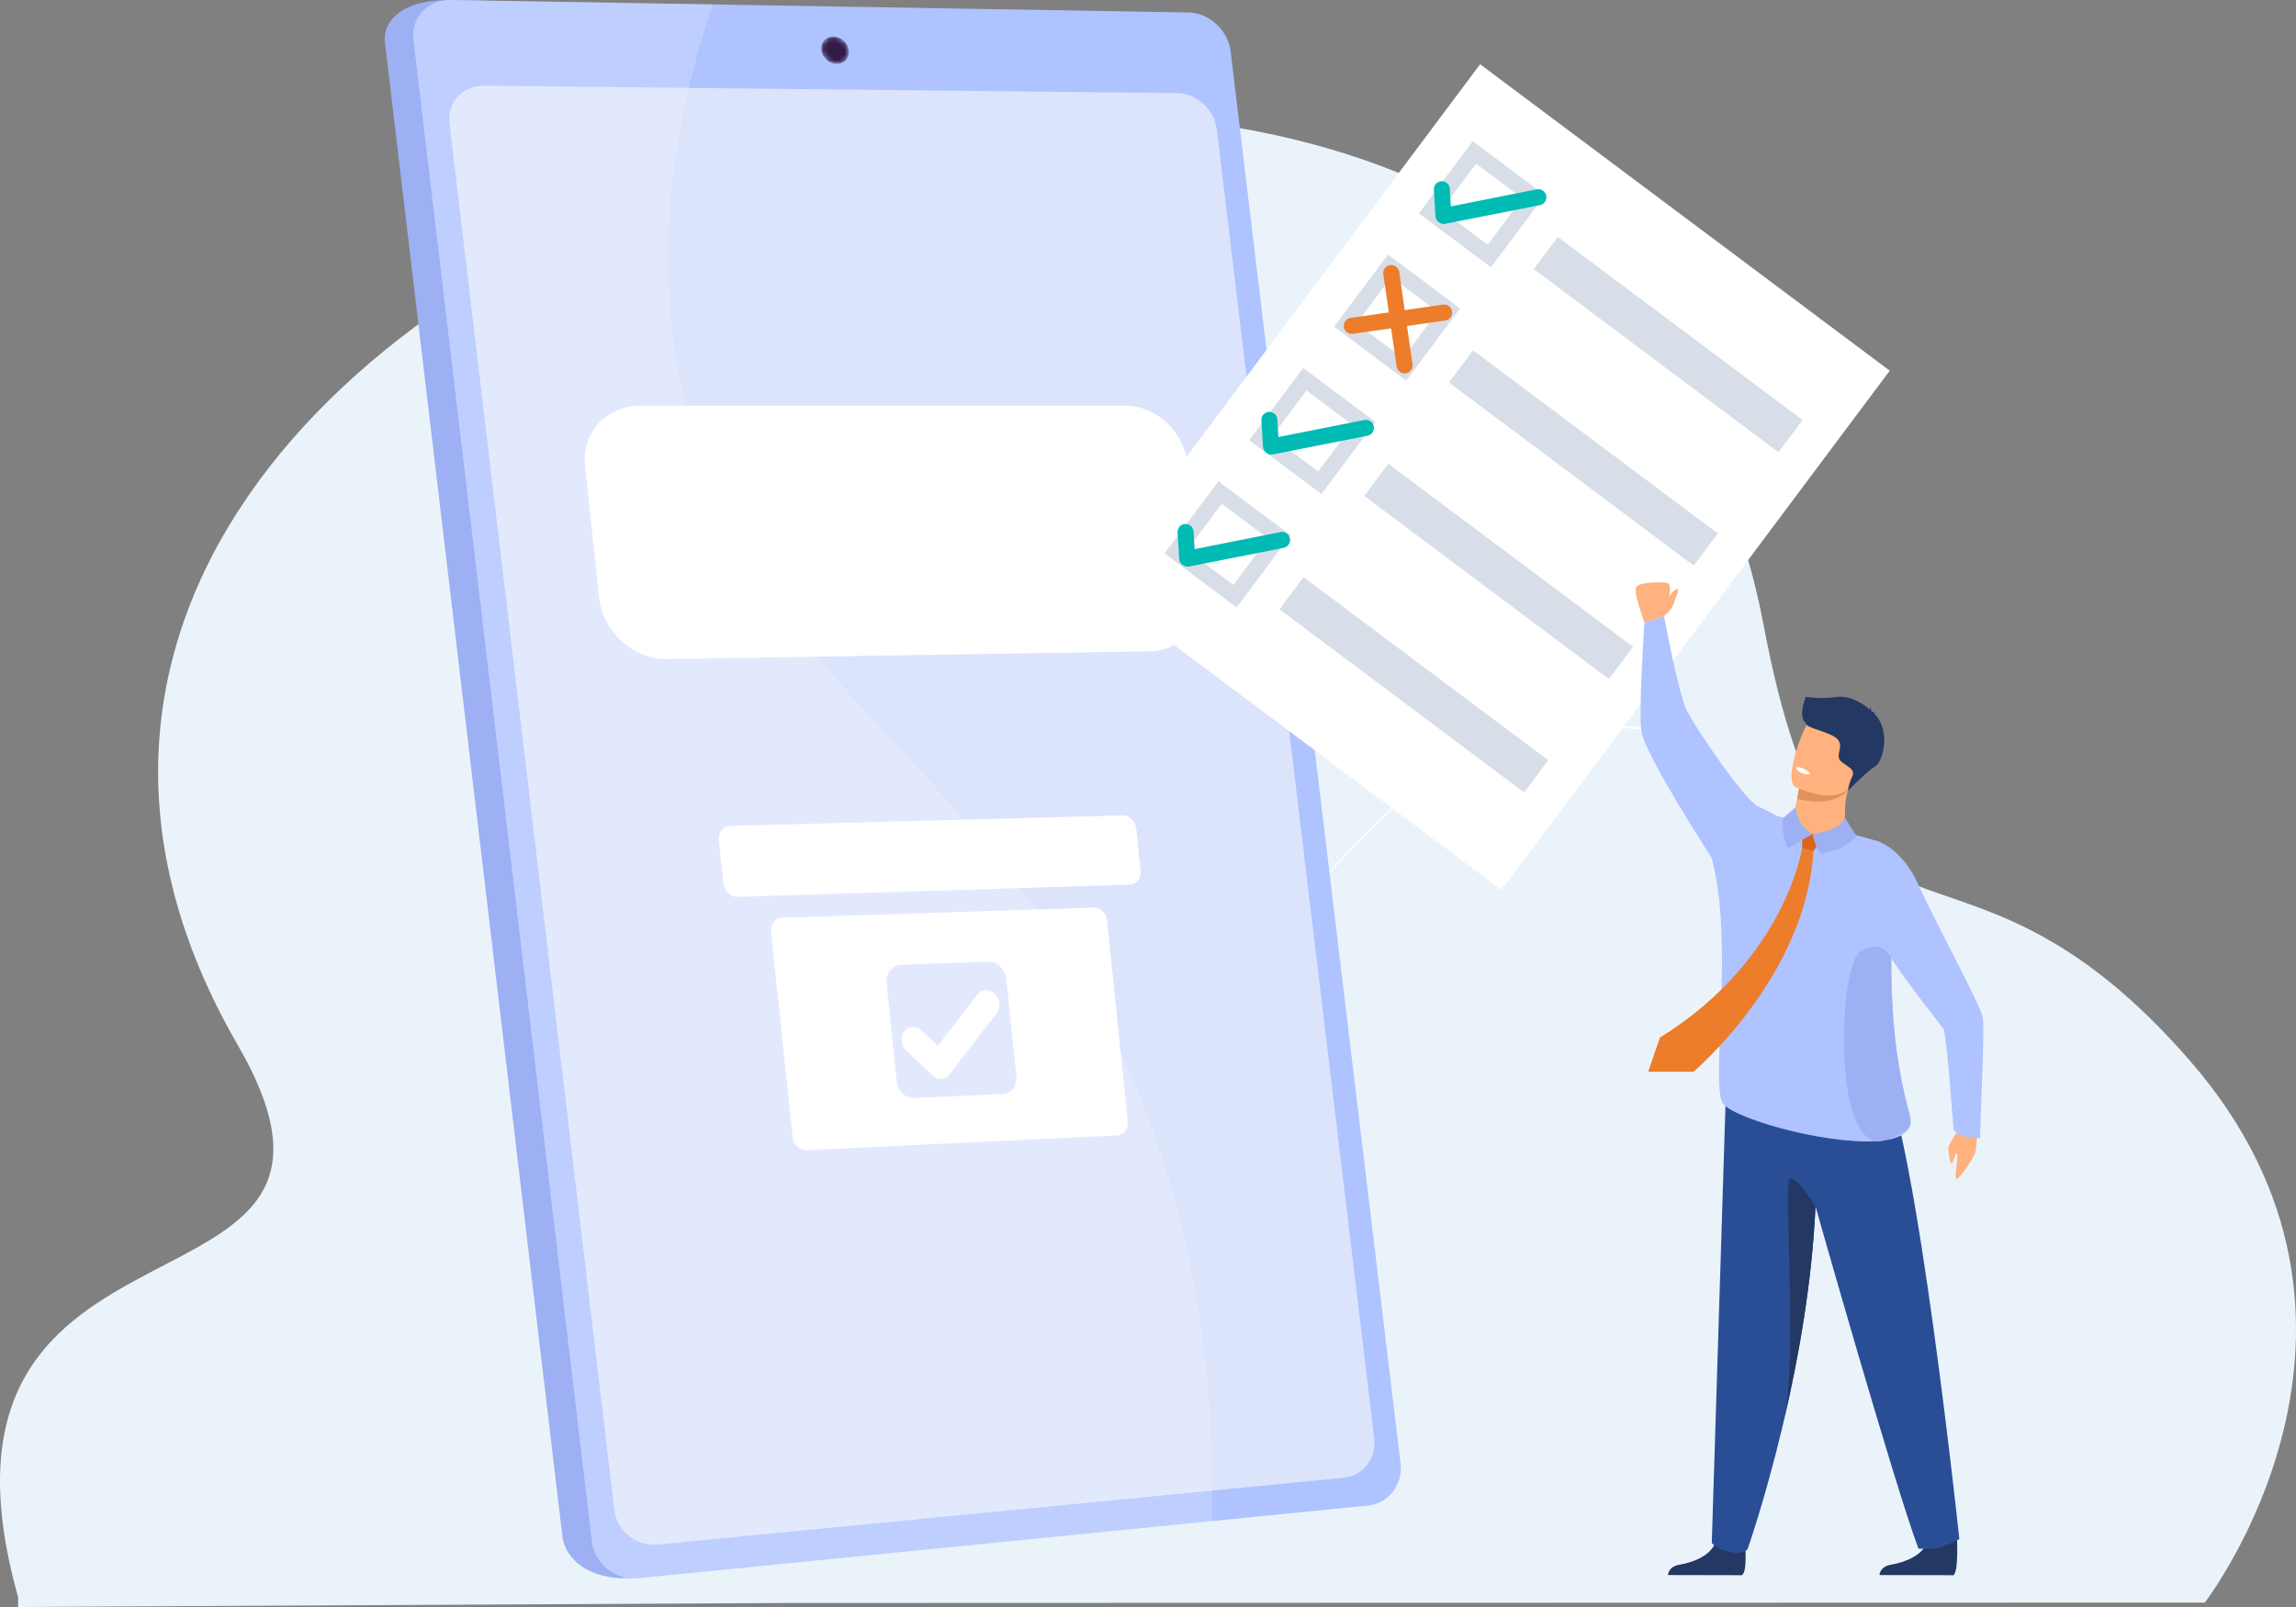 <?xml version="1.0" encoding="UTF-8"?>
<svg width="440px" height="308px" viewBox="0 0 440 308" version="1.1" xmlns="http://www.w3.org/2000/svg" xmlns:xlink="http://www.w3.org/1999/xlink">
    <rect x="0" y="0" width="440" height="308" fill="#808080" stroke="none"/>
    <title>Group Copy</title>
    <defs>
        <path d="M35.572,21.975 C30.818,31.094 31.012,43.632 23.48,45.841 L23.48,45.841 C21.428,46.442 19.855,45.969 18.292,45.496 L18.292,45.496 C16.815,45.049 15.346,44.603 13.49,45.061 L13.49,45.061 C5.516,47.031 2.565,62.703 1.239,73.917 L1.239,73.917 C-0.45,88.202 -1.258,110.099 4.532,138.356 L4.532,138.356 C16.106,119.149 27.995,112.587 37.119,110.331 L37.119,110.331 C44.245,108.568 50.516,109.226 56.544,109.884 L56.544,109.884 C64.741,110.779 72.487,111.674 81.319,106.48 L81.319,106.48 C82.086,106.029 94.731,98.409 93.795,90.001 L93.795,90.001 C92.891,81.879 79.994,79.133 80.698,74.067 L80.698,74.067 C81.398,69.033 94.267,70.769 101.46,63.847 L101.46,63.847 C113.598,52.166 111.199,14.261 88.626,3.153 L88.626,3.153 C84.187,0.969 79.332,0 74.398,0 L74.398,0 C58.496,0 41.778,10.069 35.572,21.975" id="path-1"></path>
        <path d="M35.572,21.975 C30.818,31.094 31.012,43.632 23.48,45.841 L23.48,45.841 C21.428,46.442 19.855,45.969 18.292,45.496 L18.292,45.496 C16.815,45.049 15.346,44.603 13.49,45.061 L13.49,45.061 C5.516,47.031 2.565,62.703 1.239,73.917 L1.239,73.917 C-0.45,88.202 -1.258,110.099 4.532,138.356 L4.532,138.356 C16.106,119.149 27.995,112.587 37.119,110.331 L37.119,110.331 C44.245,108.568 50.516,109.226 56.544,109.884 L56.544,109.884 C64.741,110.779 72.487,111.674 81.319,106.48 L81.319,106.48 C82.086,106.029 94.731,98.409 93.795,90.001 L93.795,90.001 C92.891,81.879 79.994,79.133 80.698,74.067 L80.698,74.067 C81.398,69.033 94.267,70.769 101.46,63.847 L101.46,63.847 C113.598,52.166 111.199,14.261 88.626,3.153 L88.626,3.153 C84.187,0.969 79.332,0 74.398,0 L74.398,0 C58.496,0 41.778,10.069 35.572,21.975" id="path-3"></path>
        <path d="M35.572,21.975 C30.818,31.094 31.012,43.632 23.48,45.841 L23.48,45.841 C21.428,46.442 19.855,45.969 18.292,45.496 L18.292,45.496 C16.815,45.049 15.346,44.603 13.49,45.061 L13.49,45.061 C5.516,47.031 2.565,62.703 1.239,73.917 L1.239,73.917 C-0.45,88.202 -1.258,110.099 4.532,138.356 L4.532,138.356 C16.106,119.149 27.995,112.587 37.119,110.331 L37.119,110.331 C44.245,108.568 50.516,109.226 56.544,109.884 L56.544,109.884 C64.741,110.779 72.487,111.674 81.319,106.48 L81.319,106.48 C82.086,106.029 94.731,98.409 93.795,90.001 L93.795,90.001 C92.891,81.879 79.994,79.133 80.698,74.067 L80.698,74.067 C81.398,69.033 94.267,70.769 101.46,63.847 L101.46,63.847 C113.598,52.166 111.199,14.261 88.626,3.153 L88.626,3.153 C84.187,0.969 79.332,0 74.398,0 L74.398,0 C58.496,0 41.778,10.069 35.572,21.975" id="path-5"></path>
        <path d="M35.572,21.975 C30.818,31.094 31.012,43.632 23.48,45.841 L23.48,45.841 C21.428,46.442 19.855,45.969 18.292,45.496 L18.292,45.496 C16.815,45.049 15.346,44.603 13.49,45.061 L13.49,45.061 C5.516,47.031 2.565,62.703 1.239,73.917 L1.239,73.917 C-0.45,88.202 -1.258,110.099 4.532,138.356 L4.532,138.356 C16.106,119.149 27.995,112.587 37.119,110.331 L37.119,110.331 C44.245,108.568 50.516,109.226 56.544,109.884 L56.544,109.884 C64.741,110.779 72.487,111.674 81.319,106.48 L81.319,106.48 C82.086,106.029 94.731,98.409 93.795,90.001 L93.795,90.001 C92.891,81.879 79.994,79.133 80.698,74.067 L80.698,74.067 C81.398,69.033 94.267,70.769 101.46,63.847 L101.46,63.847 C113.598,52.166 111.199,14.261 88.626,3.153 L88.626,3.153 C84.187,0.969 79.332,0 74.398,0 L74.398,0 C58.496,0 41.778,10.069 35.572,21.975 L35.572,21.975 Z" id="path-7"></path>
        <path d="M35.572,21.975 C30.818,31.094 31.012,43.632 23.48,45.841 L23.48,45.841 C21.428,46.442 19.855,45.969 18.292,45.496 L18.292,45.496 C16.815,45.049 15.346,44.603 13.49,45.061 L13.49,45.061 C5.516,47.031 2.565,62.703 1.239,73.917 L1.239,73.917 C-0.45,88.202 -1.258,110.099 4.532,138.356 L4.532,138.356 C16.106,119.149 27.995,112.587 37.119,110.331 L37.119,110.331 C44.245,108.568 50.516,109.226 56.544,109.884 L56.544,109.884 C64.741,110.779 72.487,111.674 81.319,106.48 L81.319,106.48 C82.086,106.029 94.731,98.409 93.795,90.001 L93.795,90.001 C92.891,81.879 79.994,79.133 80.698,74.067 L80.698,74.067 C81.398,69.033 94.267,70.769 101.46,63.847 L101.46,63.847 C113.598,52.166 111.199,14.261 88.626,3.153 L88.626,3.153 C84.187,0.969 79.332,0 74.398,0 L74.398,0 C58.496,0 41.778,10.069 35.572,21.975" id="path-9"></path>
        <path d="M35.572,21.975 C30.818,31.094 31.012,43.632 23.48,45.841 L23.48,45.841 C21.428,46.442 19.855,45.969 18.292,45.496 L18.292,45.496 C16.815,45.049 15.346,44.603 13.49,45.061 L13.49,45.061 C5.516,47.031 2.565,62.703 1.239,73.917 L1.239,73.917 C-0.45,88.202 -1.258,110.099 4.532,138.356 L4.532,138.356 C16.106,119.149 27.995,112.587 37.119,110.331 L37.119,110.331 C44.245,108.568 50.516,109.226 56.544,109.884 L56.544,109.884 C64.741,110.779 72.487,111.674 81.319,106.48 L81.319,106.48 C82.086,106.029 94.731,98.409 93.795,90.001 L93.795,90.001 C92.891,81.879 79.994,79.133 80.698,74.067 L80.698,74.067 C81.398,69.033 94.267,70.769 101.46,63.847 L101.46,63.847 C113.598,52.166 111.199,14.261 88.626,3.153 L88.626,3.153 C84.187,0.969 79.332,0 74.398,0 L74.398,0 C58.496,0 41.778,10.069 35.572,21.975" id="path-11"></path>
        <path d="M35.572,21.975 C30.818,31.094 31.012,43.632 23.48,45.841 L23.48,45.841 C21.428,46.442 19.855,45.969 18.292,45.496 L18.292,45.496 C16.815,45.049 15.346,44.603 13.49,45.061 L13.49,45.061 C5.516,47.031 2.565,62.703 1.239,73.917 L1.239,73.917 C-0.45,88.202 -1.258,110.099 4.532,138.356 L4.532,138.356 C16.106,119.149 27.995,112.587 37.119,110.331 L37.119,110.331 C44.245,108.568 50.516,109.226 56.544,109.884 L56.544,109.884 C64.741,110.779 72.487,111.674 81.319,106.48 L81.319,106.48 C82.086,106.029 94.731,98.409 93.795,90.001 L93.795,90.001 C92.891,81.879 79.994,79.133 80.698,74.067 L80.698,74.067 C81.398,69.033 94.267,70.769 101.46,63.847 L101.46,63.847 C113.598,52.166 111.199,14.261 88.626,3.153 L88.626,3.153 C84.187,0.969 79.332,0 74.398,0 L74.398,0 C58.496,0 41.778,10.069 35.572,21.975" id="path-13"></path>
        <path d="M0.019,2.576 C0.191,4.019 1.508,5.204 2.959,5.222 L2.959,5.222 C4.407,5.241 5.441,4.088 5.268,2.647 L5.268,2.647 C5.096,1.206 3.783,0.022 2.334,0 L2.334,0 C2.321,0 2.308,0 2.295,0 L2.295,0 C0.865,0 -0.152,1.145 0.019,2.576" id="path-15"></path>
        <linearGradient x1="122.649%" y1="-144.428%" x2="-2799.139%" y2="7675.006%" id="linearGradient-17">
            <stop stop-color="#311844" offset="0%"></stop>
            <stop stop-color="#893875" offset="100%"></stop>
        </linearGradient>
        <path d="M1.809,3.642 C-3.169,24.945 3.707,37.806 3.707,37.806 L3.707,37.806 L25.188,32.68 C5,19.166 7.574,0 7.574,0 L7.574,0 L1.809,3.642 Z" id="path-18"></path>
        <path d="M5.357,0.489 C3.27,2.263 0.207,3.981 0.02,5.268 L0.02,5.268 C-0.166,6.555 0.991,9.414 0.991,9.414 L0.991,9.414 L2.85,7.858 C2.605,5.106 4.308,3.892 4.794,3.083 L4.794,3.083 C5.184,2.431 6.663,-0 6.138,0 L6.138,0 C6.01,0 5.765,0.143 5.357,0.489" id="path-20"></path>
        <path d="M1.321,0.016 C0.479,0.138 -0.106,0.919 0.016,1.762 L0.016,1.762 L2.567,19.459 C2.628,19.881 2.854,20.238 3.17,20.474 L3.17,20.474 C3.486,20.71 3.892,20.826 4.313,20.765 L4.313,20.765 C5.156,20.644 5.74,19.862 5.618,19.019 L5.618,19.019 L3.067,1.322 C2.956,0.554 2.297,0 1.543,0 L1.543,0 C1.47,0 1.396,0.005 1.321,0.016" id="path-22"></path>
        <path d="M19.012,0.016 L1.322,2.568 C0.479,2.69 -0.106,3.472 0.016,4.315 L0.016,4.315 C0.077,4.736 0.302,5.093 0.618,5.329 L0.618,5.329 C0.934,5.566 1.34,5.681 1.762,5.621 L1.762,5.621 L19.452,3.068 C20.295,2.947 20.879,2.165 20.758,1.322 L20.758,1.322 C20.647,0.554 19.988,0 19.234,0 L19.234,0 C19.161,0 19.087,0.005 19.012,0.016" id="path-24"></path>
        <path d="M2.028,0 C0.916,0.038 -0.395,2.771 0.113,4.922 L0.113,4.922 C0.336,5.866 0.71,5.856 1.618,7.644 L1.618,7.644 C2.736,9.847 2.439,10.398 3.146,11.076 L3.146,11.076 C4.636,12.506 8.201,12.212 9.105,10.358 L9.105,10.358 C9.814,8.906 8.662,6.96 8.406,6.528 L8.406,6.528 C7.311,4.679 6.183,4.959 4.323,2.829 L4.323,2.829 C2.821,1.11 2.747,0 2.051,0 L2.051,0 C2.044,0 2.036,0 2.028,0" id="path-26"></path>
        <path d="M9.837,2.025 C9.761,4.262 7.265,8.645 4.65,8.965 L4.65,8.965 C3.83,9.065 2.962,9.052 2.2,9.039 L2.2,9.039 C0.533,9.01 -0.622,8.982 0.364,10.139 L0.364,10.139 C1.8,11.826 11.252,14.851 14.704,15.303 L14.704,15.303 C18.156,15.755 21.919,14.817 20.889,13.952 L20.889,13.952 C19.858,13.087 14.483,10.072 14.006,7.168 L14.006,7.168 C13.48,3.956 14.22,0.006 14.22,0.006 L14.22,0.006 C14.22,0.006 14.105,0 13.913,0 L13.913,0 C12.926,0 9.901,0.153 9.837,2.025" id="path-28"></path>
        <path d="M3.31,0.001 C1.476,0.057 -1.206,4.488 0.598,5.931 L0.598,5.931 C2.612,7.542 4.885,6.543 4.885,6.543 L4.885,6.543 C6.143,6.888 7.016,6.578 7.09,5.909 L7.09,5.909 C7.11,5.725 7.042,5.546 7.009,5.489 L7.009,5.489 C6.804,5.13 6.273,4.967 5.658,5.081 L5.658,5.081 C6.893,4.1 7.05,3.53 6.958,3.189 L6.958,3.189 C6.885,2.916 6.674,2.865 6.193,2.303 L6.193,2.303 C5.673,1.693 5.654,1.441 5.342,1.062 L5.342,1.062 C4.826,0.434 3.959,0 3.348,0 L3.348,0 C3.336,0 3.323,0 3.31,0.001" id="path-30"></path>
        <path d="M0.016,1.866 C-0.166,3.019 1.23,6.601 2.019,7.268 L2.019,7.268 C2.807,7.936 3.96,10.879 3.96,10.879 L3.96,10.879 L6.724,9.393 C6.724,9.393 5.123,9.17 5.622,6.112 L5.622,6.112 C6.014,3.715 5.717,2.909 5.152,3.334 L5.152,3.334 C4.586,3.759 4.506,5.144 4.506,5.144 L4.506,5.144 C4.506,5.144 2.443,3.384 1.594,1.077 L1.594,1.077 C1.305,0.293 1.051,0 0.835,0 L0.835,0 C0.415,-0 0.136,1.105 0.016,1.866" id="path-32"></path>
        <path d="M0.24,2.238 C0.179,2.251 0.018,2.286 0.001,2.374 L0.001,2.374 C-0.044,2.617 1.022,3.098 1.925,3.311 L1.925,3.311 C2.98,3.56 3.826,3.445 4.269,3.393 L4.269,3.393 C5.866,3.204 7.046,3.252 7.922,3.3 L7.922,3.3 C9.118,3.365 9.747,3.431 10.094,2.893 L10.094,2.893 C10.299,2.576 10.53,1.854 9.706,0.173 L9.706,0.173 L7.849,0 C7.849,0 1.288,2.014 0.24,2.238" id="path-34"></path>
        <path d="M0.297,3.68 C0.72,5.064 2.333,3.924 2.333,3.924 L2.333,3.924 L2.919,0.168 L0,0 C0,0 -0.008,2.684 0.297,3.68" id="path-36"></path>
        <polygon id="path-38" points="0 0.046 1.583 4.371 3.884 4.005 3.351 0"></polygon>
        <path d="M4.96,0.581 C3.238,1.702 3.707,3.453 2.083,4.213 L2.083,4.213 C1.756,4.366 1.238,4.528 0.692,5.04 L0.692,5.04 C0.46,5.257 -0.114,5.795 0.02,6.166 L0.02,6.166 C0.176,6.595 1.2,6.58 2.173,6.566 L2.173,6.566 C3.342,6.549 3.926,6.541 4.488,6.19 L4.488,6.19 C5.266,5.704 5.033,5.207 5.893,4.186 L5.893,4.186 C7.007,2.864 8.001,2.984 8.201,2.076 L8.201,2.076 C8.359,1.362 7.922,0.487 7.263,0.154 L7.263,0.154 C7.044,0.044 6.814,0 6.588,0 L6.588,0 C5.854,0 5.154,0.456 4.96,0.581" id="path-40"></path>
    </defs>
    <g id="Desktop" stroke="none" stroke-width="1" fill="none" fill-rule="evenodd">
        <g id="Booking-form-02" transform="translate(-500, -489)">
            <g id="Group-Copy" transform="translate(500, 489)">
                <g id="Group-152-Copy">
                    <path d="M3.471,308 L150.916,307.228 L190.218,307.216 L203.239,307.211 L242.615,307.199 L422.516,307.151 C422.516,307.151 463.664,253.908 419.71,203.341 C374.138,150.911 351.979,193.61 337.972,119.809 C302.71,-65.958 -45.903,42.163 45.535,200.242 C78.459,257.162 -19.273,225.032 3.471,306.123" id="Fill-3" fill="#EBF3FA"></path>
                    <g id="Group-17" transform="translate(189.998, 79.81)" fill="#FFFFFF">
                        <path d="M28.992,66.604 C28.745,66.676 28.468,66.64 28.239,66.482 C13.932,56.567 7.016,39.243 3.733,26.455 C0.191,12.656 0.001,1.013 0,0.897 C-0.006,0.408 0.385,0.007 0.873,0 C1.363,-0.006 1.764,0.385 1.77,0.874 C1.772,0.988 1.962,12.454 5.458,26.054 C8.667,38.535 15.399,55.429 29.247,65.026 C29.649,65.305 29.75,65.856 29.471,66.258 C29.351,66.432 29.18,66.549 28.992,66.604" id="Fill-15"></path>
                    </g>
                    <g id="Group-21" transform="translate(208.774, 113.846)">
                        <mask id="mask-2" fill="white">
                            <use xlink:href="#path-1"></use>
                        </mask>
                        <g id="Clip-20"></g>
                        <path d="M35.572,21.975 C30.818,31.094 31.012,43.632 23.48,45.841 L23.48,45.841 C21.428,46.442 19.855,45.969 18.292,45.496 L18.292,45.496 C16.815,45.049 15.346,44.603 13.49,45.061 L13.49,45.061 C5.516,47.031 2.565,62.703 1.239,73.917 L1.239,73.917 C-0.45,88.202 -1.258,110.099 4.532,138.356 L4.532,138.356 C16.106,119.149 27.995,112.587 37.119,110.331 L37.119,110.331 C44.245,108.568 50.516,109.226 56.544,109.884 L56.544,109.884 C64.741,110.779 72.487,111.674 81.319,106.48 L81.319,106.48 C82.086,106.029 94.731,98.409 93.795,90.001 L93.795,90.001 C92.891,81.879 79.994,79.133 80.698,74.067 L80.698,74.067 C81.398,69.033 94.267,70.769 101.46,63.847 L101.46,63.847 C113.598,52.166 111.199,14.261 88.626,3.153 L88.626,3.153 C84.187,0.969 79.332,0 74.398,0 L74.398,0 C58.496,0 41.778,10.069 35.572,21.975" id="Fill-19" mask="url(#mask-2)"></path>
                    </g>
                    <g id="Group-24" transform="translate(208.774, 113.846)">
                        <mask id="mask-4" fill="white">
                            <use xlink:href="#path-3"></use>
                        </mask>
                        <g id="Clip-23"></g>
                        <path d="M35.572,21.975 C30.818,31.094 31.012,43.632 23.48,45.841 L23.48,45.841 C21.428,46.442 19.855,45.969 18.292,45.496 L18.292,45.496 C16.815,45.049 15.346,44.603 13.49,45.061 L13.49,45.061 C5.516,47.031 2.565,62.703 1.239,73.917 L1.239,73.917 C-0.45,88.202 -1.258,110.099 4.532,138.356 L4.532,138.356 C16.106,119.149 27.995,112.587 37.119,110.331 L37.119,110.331 C44.245,108.568 50.516,109.226 56.544,109.884 L56.544,109.884 C64.741,110.779 72.487,111.674 81.319,106.48 L81.319,106.48 C82.086,106.029 94.731,98.409 93.795,90.001 L93.795,90.001 C92.891,81.879 79.994,79.133 80.698,74.067 L80.698,74.067 C81.398,69.033 94.267,70.769 101.46,63.847 L101.46,63.847 C113.598,52.166 111.199,14.261 88.626,3.153 L88.626,3.153 C84.187,0.969 79.332,0 74.398,0 L74.398,0 C58.496,0 41.778,10.069 35.572,21.975" id="Fill-22" mask="url(#mask-4)"></path>
                    </g>
                    <g id="Group-40" transform="translate(208.774, 113.846)">
                        <g id="Group-27">
                            <mask id="mask-6" fill="white">
                                <use xlink:href="#path-5"></use>
                            </mask>
                            <g id="Clip-26"></g>
                            <path d="M1.366,161.211 L1.804,161.227 C4.316,93.608 46.659,34.807 115.073,3.934 L114.892,3.533 C82.469,18.165 54.874,39.931 35.091,66.478 C14.293,94.387 2.631,127.145 1.366,161.211" id="Fill-25" fill="#FFFFFF" mask="url(#mask-6)"></path>
                        </g>
                        <g id="Group-30">
                            <mask id="mask-8" fill="white">
                                <use xlink:href="#path-7"></use>
                            </mask>
                            <g id="Clip-29"></g>
                            <path d="M-19.343,63.128 C-6.959,76.878 5.075,103.716 7.483,122.953 L7.919,122.898 C5.501,103.585 -6.582,76.641 -19.017,62.834 L-19.343,63.128 Z" id="Fill-28" fill="#FFFFFF" mask="url(#mask-8)"></path>
                        </g>
                        <g id="Group-33">
                            <mask id="mask-10" fill="white">
                                <use xlink:href="#path-9"></use>
                            </mask>
                            <g id="Clip-32"></g>
                            <path d="M2.011,147.943 L2.428,148.08 C5.577,138.507 13.443,130.895 25.807,125.455 C34.873,121.466 46.101,118.716 59.181,117.281 L59.133,116.845 C46.009,118.284 34.737,121.046 25.631,125.053 C13.148,130.545 5.201,138.246 2.011,147.943" id="Fill-31" fill="#FFFFFF" mask="url(#mask-10)"></path>
                        </g>
                        <g id="Group-36">
                            <mask id="mask-12" fill="white">
                                <use xlink:href="#path-11"></use>
                            </mask>
                            <g id="Clip-35"></g>
                            <path d="M38.046,62.819 L38.455,62.977 C45.319,45.239 40.655,25.789 35.534,12.595 L35.125,12.754 C40.218,25.875 44.859,45.212 38.046,62.819" id="Fill-34" fill="#FFFFFF" mask="url(#mask-12)"></path>
                        </g>
                        <g id="Group-39">
                            <mask id="mask-14" fill="white">
                                <use xlink:href="#path-13"></use>
                            </mask>
                            <g id="Clip-38"></g>
                            <path d="M68.572,31.781 L68.778,32.169 C87.691,22.109 109.881,25.74 121.424,28.799 L121.537,28.374 C109.931,25.298 87.618,21.65 68.572,31.781" id="Fill-37" fill="#FFFFFF" mask="url(#mask-14)"></path>
                        </g>
                    </g>
                    <g id="Group-43" transform="translate(73.731, 0.021)" fill="#9DB0F4">
                        <path d="M0.042,8.136 L34.042,294.417 C34.552,298.711 39.076,302.934 47.339,302.419 L47.339,302.419 L182.225,287.606 C186.122,287.219 188.903,283.6 188.418,279.562 L188.418,279.562 L156.033,10.29 C155.55,6.273 151.941,2.934 148,2.868 L148,2.868 L11.887,0 C3.589,0 -0.465,3.866 0.042,8.136" id="Fill-41"></path>
                    </g>
                    <g id="Group-46" transform="translate(79.187, 0)" fill="#AEC3FF">
                        <path d="M0.053,7.667 L34.244,295.428 C34.757,299.743 38.775,302.916 43.159,302.479 L43.159,302.479 L182.997,288.552 C186.908,288.162 189.699,284.524 189.211,280.467 L189.211,280.467 L156.649,9.847 C156.163,5.811 152.539,2.454 148.584,2.388 L148.584,2.388 L7.196,0 C7.148,0 7.101,0 7.054,0 L7.054,0 C2.695,0 -0.451,3.422 0.053,7.667" id="Fill-44"></path>
                    </g>
                    <g id="Group-49" transform="translate(86.096, 16.428)" fill="#DCE4FC">
                        <path d="M0.05,7.186 L31.647,273.01 C32.125,277.027 35.859,279.989 39.935,279.592 L39.935,279.592 L171.448,266.803 C175.109,266.447 177.723,263.055 177.267,259.264 L177.267,259.264 L147.086,8.346 C146.632,4.574 143.243,1.455 139.544,1.416 L139.544,1.416 L6.681,0 C6.653,0 6.626,0 6.598,0 L6.598,0 C2.524,0 -0.422,3.217 0.05,7.186" id="Fill-47"></path>
                    </g>
                    <g id="Group-52" transform="translate(157.389, 7.014)">
                        <mask id="mask-16" fill="white">
                            <use xlink:href="#path-15"></use>
                        </mask>
                        <g id="Clip-51"></g>
                        <path d="M0.019,2.576 C0.191,4.019 1.508,5.204 2.959,5.222 L2.959,5.222 C4.407,5.241 5.441,4.088 5.268,2.647 L5.268,2.647 C5.096,1.206 3.783,0.022 2.334,0 L2.334,0 C2.321,0 2.308,0 2.295,0 L2.295,0 C0.865,0 -0.152,1.145 0.019,2.576" id="Fill-50" fill="url(#linearGradient-17)" mask="url(#mask-16)"></path>
                    </g>
                    <g id="Group-64" transform="translate(79.187, 0)" fill="#FFFFFF">
                        <path d="M131.258,193.206 C104.334,143.41 64.114,128.505 52.005,77.184 C45.459,49.443 49.919,22.892 57.43,0.849 L7.195,0 C2.763,-0.073 -0.457,3.376 0.053,7.667 L34.244,295.428 C34.757,299.744 38.774,302.916 43.159,302.48 L153.085,291.531 C153.898,246.912 143.259,215.403 131.258,193.206" id="Fill-53" fill-opacity="0.2"></path>
                        <g id="Group-63" transform="translate(32.877, 77.751)">
                            <path d="M105.708,81.136 C105.562,79.703 104.404,78.495 103.124,78.529 L27.867,80.536 C26.519,80.572 25.553,81.87 25.709,83.342 L26.576,91.553 C26.731,93.024 27.949,94.188 29.295,94.146 L104.466,91.802 C105.745,91.762 106.664,90.563 106.518,89.13 L105.708,81.136 Z" id="Fill-55"></path>
                            <path d="M82.706,128.582 C82.896,130.428 81.697,131.867 80.031,131.941 L63.189,132.69 C61.503,132.765 59.982,131.436 59.788,129.576 L57.834,110.757 C57.64,108.893 58.851,107.231 60.54,107.171 L77.419,106.565 C79.088,106.505 80.597,108.057 80.788,109.907 L82.706,128.582 Z M100.116,98.733 C99.97,97.298 98.814,96.158 97.53,96.2 L37.84,98.146 C36.502,98.19 35.539,99.425 35.694,100.891 L39.828,140.161 C39.982,141.621 41.187,142.756 42.52,142.693 L101.978,139.87 C103.258,139.809 104.179,138.598 104.033,137.169 L100.116,98.733 Z" id="Fill-57"></path>
                            <path d="M68.301,129.001 C67.698,129.027 67.069,128.799 66.556,128.311 L61.621,123.613 C60.59,122.632 60.418,120.98 61.236,119.924 C62.055,118.869 63.551,118.809 64.579,119.79 L67.649,122.719 L75.281,112.841 C76.092,111.793 77.574,111.737 78.593,112.715 C79.61,113.694 79.78,115.336 78.971,116.385 L69.886,128.167 C69.48,128.694 68.904,128.974 68.301,129.001" id="Fill-59"></path>
                            <path d="M103.584,0 L10.561,0 C4.222,0 -0.63,5.132 0.067,11.662 L2.755,36.836 C3.449,43.344 9.405,48.67 15.716,48.568 L108.347,47.085 C114.254,46.99 118.584,41.787 117.953,35.524 L115.51,11.246 C114.877,4.963 109.517,0 103.584,0" id="Fill-61"></path>
                        </g>
                    </g>
                    <g id="Group-67" transform="translate(315.307, 122.45)">
                        <mask id="mask-19" fill="white">
                            <use xlink:href="#path-18"></use>
                        </mask>
                        <g id="Clip-66"></g>
                    </g>
                    <g id="Group-70" transform="translate(318.109, 116.678)">
                        <mask id="mask-21" fill="white">
                            <use xlink:href="#path-20"></use>
                        </mask>
                        <g id="Clip-69"></g>
                        <path d="M5.357,0.489 C3.27,2.263 0.207,3.981 0.02,5.268 L0.02,5.268 C-0.166,6.555 0.991,9.414 0.991,9.414 L0.991,9.414 L2.85,7.858 C2.605,5.106 4.308,3.892 4.794,3.083 L4.794,3.083 C5.184,2.431 6.663,-0 6.138,0 L6.138,0 C6.01,0 5.765,0.143 5.357,0.489" id="Fill-68" mask="url(#mask-21)"></path>
                    </g>
                    <g id="Group-92" transform="translate(274.776, 34.733)"></g>
                    <g id="Group-95" transform="translate(241.728, 78.937)"></g>
                    <g id="Group-98" transform="translate(225.666, 100.421)"></g>
                    <g id="Group-101" transform="translate(265.076, 50.789)">
                        <mask id="mask-23" fill="white">
                            <use xlink:href="#path-22"></use>
                        </mask>
                        <g id="Clip-100"></g>
                    </g>
                    <g id="Group-104" transform="translate(257.506, 58.362)">
                        <mask id="mask-25" fill="white">
                            <use xlink:href="#path-24"></use>
                        </mask>
                        <g id="Clip-103"></g>
                    </g>
                    <g id="Group-107" transform="translate(341.224, 133.619)">
                        <mask id="mask-27" fill="white">
                            <use xlink:href="#path-26"></use>
                        </mask>
                        <g id="Clip-106"></g>
                        <path d="M2.028,0 C0.916,0.038 -0.395,2.771 0.113,4.922 L0.113,4.922 C0.336,5.866 0.71,5.856 1.618,7.644 L1.618,7.644 C2.736,9.847 2.439,10.398 3.146,11.076 L3.146,11.076 C4.636,12.506 8.201,12.212 9.105,10.358 L9.105,10.358 C9.814,8.906 8.662,6.96 8.406,6.528 L8.406,6.528 C7.311,4.679 6.183,4.959 4.323,2.829 L4.323,2.829 C2.821,1.11 2.747,0 2.051,0 L2.051,0 C2.044,0 2.036,0 2.028,0" id="Fill-105" mask="url(#mask-27)"></path>
                    </g>
                    <g id="Group-110" transform="translate(332.023, 142.92)">
                        <mask id="mask-29" fill="white">
                            <use xlink:href="#path-28"></use>
                        </mask>
                        <g id="Clip-109"></g>
                        <path d="M9.837,2.025 C9.761,4.262 7.265,8.645 4.65,8.965 L4.65,8.965 C3.83,9.065 2.962,9.052 2.2,9.039 L2.2,9.039 C0.533,9.01 -0.622,8.982 0.364,10.139 L0.364,10.139 C1.8,11.826 11.252,14.851 14.704,15.303 L14.704,15.303 C18.156,15.755 21.919,14.817 20.889,13.952 L20.889,13.952 C19.858,13.087 14.483,10.072 14.006,7.168 L14.006,7.168 C13.48,3.956 14.22,0.006 14.22,0.006 L14.22,0.006 C14.22,0.006 14.105,0 13.913,0 L13.913,0 C12.926,0 9.901,0.153 9.837,2.025" id="Fill-108" mask="url(#mask-29)"></path>
                    </g>
                    <g id="Group-113" transform="translate(339.66, 139.186)">
                        <mask id="mask-31" fill="white">
                            <use xlink:href="#path-30"></use>
                        </mask>
                        <g id="Clip-112"></g>
                        <path d="M3.31,0.001 C1.476,0.057 -1.206,4.488 0.598,5.931 L0.598,5.931 C2.612,7.542 4.885,6.543 4.885,6.543 L4.885,6.543 C6.143,6.888 7.016,6.578 7.09,5.909 L7.09,5.909 C7.11,5.725 7.042,5.546 7.009,5.489 L7.009,5.489 C6.804,5.13 6.273,4.967 5.658,5.081 L5.658,5.081 C6.893,4.1 7.05,3.53 6.958,3.189 L6.958,3.189 C6.885,2.916 6.674,2.865 6.193,2.303 L6.193,2.303 C5.673,1.693 5.654,1.441 5.342,1.062 L5.342,1.062 C4.826,0.434 3.959,0 3.348,0 L3.348,0 C3.336,0 3.323,0 3.31,0.001" id="Fill-111" mask="url(#mask-31)"></path>
                    </g>
                    <g id="Group-116" transform="translate(280.316, 122.74)">
                        <mask id="mask-33" fill="white">
                            <use xlink:href="#path-32"></use>
                        </mask>
                        <g id="Clip-115"></g>
                        <path d="M0.016,1.866 C-0.166,3.019 1.23,6.601 2.019,7.268 L2.019,7.268 C2.807,7.936 3.96,10.879 3.96,10.879 L3.96,10.879 L6.724,9.393 C6.724,9.393 5.123,9.17 5.622,6.112 L5.622,6.112 C6.014,3.715 5.717,2.909 5.152,3.334 L5.152,3.334 C4.586,3.759 4.506,5.144 4.506,5.144 L4.506,5.144 C4.506,5.144 2.443,3.384 1.594,1.077 L1.594,1.077 C1.305,0.293 1.051,0 0.835,0 L0.835,0 C0.415,-0 0.136,1.105 0.016,1.866" id="Fill-114" mask="url(#mask-33)"></path>
                    </g>
                    <g id="Group-119" transform="translate(336.527, 301.068)">
                        <mask id="mask-35" fill="white">
                            <use xlink:href="#path-34"></use>
                        </mask>
                        <g id="Clip-118"></g>
                        <path d="M0.24,2.238 C0.179,2.251 0.018,2.286 0.001,2.374 L0.001,2.374 C-0.044,2.617 1.022,3.098 1.925,3.311 L1.925,3.311 C2.98,3.56 3.826,3.445 4.269,3.393 L4.269,3.393 C5.866,3.204 7.046,3.252 7.922,3.3 L7.922,3.3 C9.118,3.365 9.747,3.431 10.094,2.893 L10.094,2.893 C10.299,2.576 10.53,1.854 9.706,0.173 L9.706,0.173 L7.849,0 C7.849,0 1.288,2.014 0.24,2.238" id="Fill-117" mask="url(#mask-35)"></path>
                    </g>
                    <g id="Group-122" transform="translate(343.817, 297.38)">
                        <mask id="mask-37" fill="white">
                            <use xlink:href="#path-36"></use>
                        </mask>
                        <g id="Clip-121"></g>
                        <path d="M0.297,3.68 C0.72,5.064 2.333,3.924 2.333,3.924 L2.333,3.924 L2.919,0.168 L0,0 C0,0 -0.008,2.684 0.297,3.68" id="Fill-120" mask="url(#mask-37)"></path>
                    </g>
                    <g id="Group-125" transform="translate(328.348, 297.759)">
                        <mask id="mask-39" fill="white">
                            <use xlink:href="#path-38"></use>
                        </mask>
                        <g id="Clip-124"></g>
                        <polygon id="Fill-123" mask="url(#mask-39)" points="0 0.046 1.583 4.371 3.884 4.005 3.351 0"></polygon>
                    </g>
                    <g id="Group-128" transform="translate(324.756, 300.326)">
                        <mask id="mask-41" fill="white">
                            <use xlink:href="#path-40"></use>
                        </mask>
                        <g id="Clip-127"></g>
                        <path d="M4.96,0.581 C3.238,1.702 3.707,3.453 2.083,4.213 L2.083,4.213 C1.756,4.366 1.238,4.528 0.692,5.04 L0.692,5.04 C0.46,5.257 -0.114,5.795 0.02,6.166 L0.02,6.166 C0.176,6.595 1.2,6.58 2.173,6.566 L2.173,6.566 C3.342,6.549 3.926,6.541 4.488,6.19 L4.488,6.19 C5.266,5.704 5.033,5.207 5.893,4.186 L5.893,4.186 C7.007,2.864 8.001,2.984 8.201,2.076 L8.201,2.076 C8.359,1.362 7.922,0.487 7.263,0.154 L7.263,0.154 C7.044,0.044 6.814,0 6.588,0 L6.588,0 C5.854,0 5.154,0.456 4.96,0.581" id="Fill-126" mask="url(#mask-41)"></path>
                    </g>
                    <g id="Group-32" transform="translate(209.237, 12.313)">
                        <polygon id="Fill-71" fill="#FFFFFF" points="78.5 158.252 0 99.52 74.404 0 152.905 58.732"></polygon>
                        <path d="M66.982,27.949 L75.869,34.598 L82.515,25.707 L73.628,19.058 L66.982,27.949 Z M76.491,38.914 L62.667,28.571 L73.006,14.742 L86.83,25.085 L76.491,38.914 Z" id="Fill-73" fill="#D8DEE8"></path>
                        <polygon id="Fill-75" fill="#D8DEE8" points="131.594 74.365 84.691 39.273 89.307 33.099 136.209 68.191"></polygon>
                        <path d="M50.735,49.68 L59.622,56.329 L66.268,47.439 L57.381,40.79 L50.735,49.68 Z M60.244,60.645 L46.42,50.302 L56.759,36.473 L70.583,46.816 L60.244,60.645 Z" id="Fill-77" fill="#D8DEE8"></path>
                        <polygon id="Fill-79" fill="#D8DEE8" points="115.347 96.096 68.444 61.004 73.06 54.831 119.962 89.922"></polygon>
                        <path d="M34.488,71.411 L43.374,78.06 L50.021,69.17 L41.134,62.521 L34.488,71.411 Z M43.997,82.377 L30.173,72.034 L40.512,58.205 L54.336,68.548 L43.997,82.377 Z" id="Fill-81" fill="#D8DEE8"></path>
                        <polygon id="Fill-83" fill="#D8DEE8" points="99.1 117.827 52.197 82.736 56.813 76.562 103.715 111.654"></polygon>
                        <path d="M18.241,93.143 L27.127,99.792 L33.774,90.901 L24.887,84.252 L18.241,93.143 Z M27.75,104.108 L13.926,93.765 L24.265,79.936 L38.089,90.279 L27.75,104.108 Z" id="Fill-85" fill="#D8DEE8"></path>
                        <polygon id="Fill-87" fill="#D8DEE8" points="82.853 139.559 35.95 104.467 40.566 98.293 87.468 133.385"></polygon>
                        <path d="M66.985,22.424 C66.135,22.473 65.492,23.195 65.542,24.045 L65.542,24.045 L65.853,29.164 C65.879,29.609 66.115,29.996 66.472,30.263 L66.472,30.263 C66.479,30.268 66.485,30.273 66.492,30.278 L66.492,30.278 C66.841,30.539 67.263,30.671 67.692,30.586 L67.692,30.586 L85.867,27 C86.702,26.834 87.245,26.022 87.079,25.187 L87.079,25.187 C86.913,24.351 86.102,23.808 85.267,23.974 L85.267,23.974 L68.806,27.245 L68.61,23.877 C68.562,23.057 67.886,22.421 67.076,22.421 L67.076,22.421 C67.046,22.421 67.015,22.422 66.985,22.424" id="Fill-90" fill="#00BBB4"></path>
                        <path d="M33.937,66.627 C33.087,66.677 32.444,67.398 32.494,68.248 L32.494,68.248 L32.805,73.367 C32.831,73.812 33.067,74.199 33.424,74.466 L33.424,74.466 C33.43,74.471 33.437,74.476 33.444,74.481 L33.444,74.481 C33.793,74.743 34.215,74.875 34.644,74.789 L34.644,74.789 L52.819,71.203 C53.654,71.037 54.197,70.225 54.031,69.39 L54.031,69.39 C53.865,68.555 53.054,68.012 52.219,68.178 L52.219,68.178 L35.758,71.449 L35.562,68.08 C35.514,67.261 34.838,66.624 34.028,66.624 L34.028,66.624 C33.998,66.624 33.967,66.625 33.937,66.627" id="Fill-93" fill="#00BBB4"></path>
                        <path d="M17.874,88.111 C17.025,88.161 16.382,88.883 16.431,89.733 L16.431,89.733 L16.742,94.852 C16.768,95.297 17.004,95.684 17.361,95.951 L17.361,95.951 C17.368,95.956 17.375,95.96 17.381,95.965 L17.381,95.965 C17.731,96.227 18.153,96.359 18.582,96.274 L18.582,96.274 L36.757,92.688 C37.591,92.522 38.134,91.71 37.968,90.875 L37.968,90.875 C37.803,90.039 36.992,89.496 36.157,89.662 L36.157,89.662 L19.695,92.933 L19.5,89.565 C19.452,88.745 18.775,88.109 17.965,88.109 L17.965,88.109 C17.935,88.109 17.905,88.11 17.874,88.111" id="Fill-96" fill="#00BBB4"></path>
                        <path d="M57.16,38.493 C56.318,38.614 55.733,39.396 55.855,40.239 L55.855,40.239 L58.406,57.936 C58.467,58.358 58.693,58.714 59.009,58.951 L59.009,58.951 C59.324,59.187 59.73,59.303 60.152,59.242 L60.152,59.242 C60.994,59.121 61.579,58.339 61.457,57.496 L61.457,57.496 L58.906,39.799 C58.795,39.031 58.136,38.477 57.382,38.477 L57.382,38.477 C57.309,38.477 57.235,38.482 57.16,38.493" id="Fill-99" fill="#ED7D2B"></path>
                        <path d="M67.281,46.065 L49.591,48.618 C48.748,48.739 48.163,49.521 48.285,50.364 L48.285,50.364 C48.346,50.785 48.571,51.142 48.887,51.379 L48.887,51.379 C49.203,51.615 49.609,51.73 50.03,51.67 L50.03,51.67 L67.721,49.117 C68.564,48.996 69.148,48.214 69.027,47.371 L69.027,47.371 C68.916,46.603 68.257,46.049 67.503,46.049 L67.503,46.049 C67.43,46.049 67.356,46.054 67.281,46.065" id="Fill-102" fill="#ED7D2B"></path>
                    </g>
                </g>
                <g id="Group-34-Copy" transform="translate(313.461, 111.621)">
                    <path d="M20.978,184.49 C20.978,184.49 21.43,189.74 20.325,190.287 L6.188,190.257 C6.188,190.257 6.188,188.619 8.458,188.254 C10.729,187.89 14.718,186.554 15.393,183.579 C16.069,180.605 20.978,184.49 20.978,184.49" id="Fill-5" fill="#233862"></path>
                    <path d="M61.542,182.458 C61.542,182.458 61.968,189.74 60.863,190.287 L46.726,190.257 C46.726,190.257 46.726,188.619 48.997,188.254 C51.267,187.89 55.256,186.554 55.932,183.579 C56.607,180.605 61.542,182.458 61.542,182.458" id="Fill-6" fill="#233862"></path>
                    <path d="M62.024,183.354 C62.024,183.354 59.218,184.807 58.016,185.071 C56.681,185.367 54.175,185.179 54.175,185.179 C49.366,172.23 34.454,119.591 34.454,119.591 C33.807,134.146 31.19,148.662 28.474,160.332 C28.401,160.644 28.328,160.954 28.256,161.262 L28.256,161.267 C28.19,161.547 28.123,161.826 28.056,162.101 C28.054,162.115 28.051,162.126 28.049,162.139 C24.751,175.909 21.444,185.287 21.444,185.287 C21.444,185.287 20.59,186.372 18.212,185.875 C15.487,185.308 14.578,184.105 14.578,184.105 C16.341,128.016 17.326,96.389 17.326,96.389 C17.326,96.389 40.929,83.58 47.34,94.529 C53.752,105.478 62.024,183.354 62.024,183.354" id="Fill-7" fill="#2A4E96"></path>
                    <path d="M52.513,102.093 C49.453,91.103 48.951,80.669 48.974,72.03 C49.006,59.734 50.106,51.075 46.422,49.614 C46.422,49.614 35.042,46.291 27.208,44.826 C25.96,44.136 24.575,43.414 23.524,42.985 C21.052,41.977 11.408,27.895 9.773,24.524 C8.139,21.153 5.432,6.464 5.432,6.464 L1.674,7.667 C1.674,7.667 0.545,24.155 1.087,28.453 C1.628,32.75 13.568,51.229 14.559,52.846 L14.559,52.846 C18.809,68.454 14.559,93.853 16.501,99.516 C17.5,102.429 36.032,107.767 46.175,107.096 C46.68,107.062 47.166,107.013 47.626,106.948 C47.628,106.948 47.629,106.947 47.631,106.947 C50.031,106.612 51.776,105.842 52.415,104.491 C52.728,103.835 52.778,103.04 52.513,102.093" id="Fill-8" fill="#AEC3FF"></path>
                    <path d="M5.432,6.464 C5.432,6.464 7.556,0.266 6.003,0.086 C4.449,-0.094 0.552,-0.075 0.072,0.972 C-0.409,2.019 1.674,7.667 1.674,7.667 L5.432,6.464" id="Fill-9" fill="#FFB27D"></path>
                    <path d="M0.072,0.972 C0.072,0.972 -0.129,3.105 0.552,3.508 C1.233,3.91 1.475,0.972 1.475,0.972 C1.475,0.972 1.514,3.382 2.035,3.546 C2.556,3.709 2.877,0.771 2.877,0.771 C2.877,0.771 2.931,3.105 3.284,3.025 C3.637,2.944 3.879,0.771 3.879,0.771 C3.879,0.771 4.039,2.465 4.519,2.162 C5.001,1.858 5.457,0.038 5.457,0.038 L0.072,0.972" id="Fill-18" fill="#FFB27D"></path>
                    <path d="M5.432,6.464 C5.432,6.464 6.884,5.319 7.204,4.273 C7.525,3.226 8.467,1.467 7.966,1.254 C7.465,1.041 6.003,3.307 6.003,3.307 L5.432,6.464" id="Fill-19" fill="#FFB27D"></path>
                    <path d="M30.601,43.14 L30.42,44.094 C30.42,44.094 29.574,47.022 33.141,48.182 C36.706,49.344 39.712,49.881 40.066,47.563 C40.087,45.718 40.043,42.838 40.308,41.36 C40.407,40.811 40.557,40.237 40.789,39.602 L33.741,38.054 L31.589,37.982 L30.601,43.14" id="Fill-20" fill="#FFB27D"></path>
                    <path d="M31.589,37.982 L30.934,41.458 C37.629,43.24 40.557,40.237 40.789,39.602 L33.741,38.054 L31.589,37.982" id="Fill-21" fill="#E2915A"></path>
                    <path d="M41.822,38.16 C39.745,42.4 34.04,40.633 31.635,39.652 C30.959,39.377 30.544,39.163 30.544,39.163 C29.816,38.73 29.724,37.359 29.976,35.669 C30.473,32.323 32.311,27.723 33.193,26.663 C34.521,25.068 36.613,23.528 42.002,26.583 C47.391,29.64 44.484,32.728 41.822,38.16" id="Fill-22" fill="#FFB27D"></path>
                    <path d="M32.607,21.905 C32.607,21.905 35.208,22.426 38.579,21.961 C41.314,21.583 44.063,23.623 44.914,24.433 C44.932,24.264 44.929,24.025 44.838,23.761 C44.838,23.761 45.198,24.206 45.14,24.671 C45.176,24.719 45.19,24.748 45.176,24.752 C45.176,24.752 45.711,24.802 45.995,25.042 C45.995,25.042 45.776,24.945 45.653,25.069 C45.641,25.083 45.624,25.092 45.606,25.1 C48.893,28.018 47.558,34.155 45.944,35.207 C44.001,36.473 40.666,39.957 40.666,39.957 C40.666,39.957 40.783,38.685 41.464,37.281 C42.145,35.877 40.874,35.519 39.455,34.394 C38.037,33.269 39.902,31.763 38.816,30.224 C37.729,28.685 32.388,27.904 32.699,27.049 C30.981,25.81 32.552,22.102 32.607,21.905" id="Fill-23" fill="#233862"></path>
                    <path d="M33.463,36.597 C33.463,36.597 33.116,37.122 31.725,36.502 C31.725,36.502 30.558,35.983 30.828,35.365 C30.828,35.365 32.152,35.347 33.463,36.597" id="Fill-24" fill="#FFFFFF"></path>
                    <path d="M31.898,50.93 C31.898,50.93 28.683,72.358 4.639,87.239 L2.395,93.788 L11.073,93.788 C11.073,93.788 32.609,75.645 34.052,51.546 L31.898,50.93" id="Fill-25" fill="#ED7D2B"></path>
                    <polyline id="Fill-26" fill="#DB6516" points="31.898 50.93 31.898 47.682 35.861 48.809 34.052 51.546 31.898 50.93"></polyline>
                    <path d="M30.601,43.14 L28.282,45.131 C28.282,45.131 27.642,47.913 29.205,50.93 L33.879,48.245 C33.879,48.245 31.118,46.905 30.601,43.14" id="Fill-27" fill="#9DB0F4"></path>
                    <path d="M33.879,48.245 C33.879,48.245 34.342,50.767 35.561,52.015 C35.561,52.015 40.827,51.089 42.289,48.553 L40.083,45.092 C40.083,45.092 39.556,47.454 33.879,48.245" id="Fill-28" fill="#9DB0F4"></path>
                    <path d="M65.434,103.785 C65.434,103.785 65.444,108.583 65.004,109.536 C64.565,110.491 62.593,113.598 61.685,114.263 C60.776,114.928 61.881,110.42 61.595,109.596 C61.311,108.772 60.96,111.222 60.54,111.323 C60.12,111.424 60.006,109.264 59.908,108.485 C59.812,107.704 61.7,105.554 62.262,103.811 C62.825,102.069 65.434,103.785 65.434,103.785" id="Fill-29" fill="#FFB27D"></path>
                    <path d="M46.348,49.614 C46.348,49.614 50.978,50.881 54.116,57.818 C57.408,65.092 66.215,81.25 66.542,83.481 C66.868,85.709 65.959,106.536 65.959,106.536 C65.959,106.536 62.105,106.686 60.914,104.85 C60.914,104.85 59.572,86.567 58.979,85.573 C58.385,84.58 43.218,66.409 44.495,61.798 C45.773,57.187 46.348,49.614 46.348,49.614" id="Fill-30" fill="#AEC3FF"></path>
                    <path d="M52.415,104.491 C51.268,105.481 49.718,106.341 47.631,106.947 C47.629,106.947 47.628,106.948 47.626,106.948 C47.113,107.097 46.631,107.142 46.175,107.096 C37.7,106.218 39.003,73.138 43.11,70.693 C47.437,68.117 48.974,72.03 48.974,72.03 C48.951,80.669 49.453,91.103 52.513,102.093 C52.778,103.04 52.728,103.835 52.415,104.491" id="Fill-31" fill="#9DB0F4"></path>
                    <path d="M28.056,162.101 C28.114,161.843 28.179,161.565 28.256,161.267 C28.19,161.547 28.123,161.826 28.056,162.101" id="Fill-32" fill="#233862"></path>
                    <path d="M28.474,160.332 C31.068,148.001 28.271,114.958 29.52,114.33 C30.802,113.686 34.454,119.591 34.454,119.591 C33.807,134.146 31.19,148.662 28.474,160.332" id="Fill-33" fill="#233862"></path>
                </g>
            </g>
        </g>
    </g>
</svg>